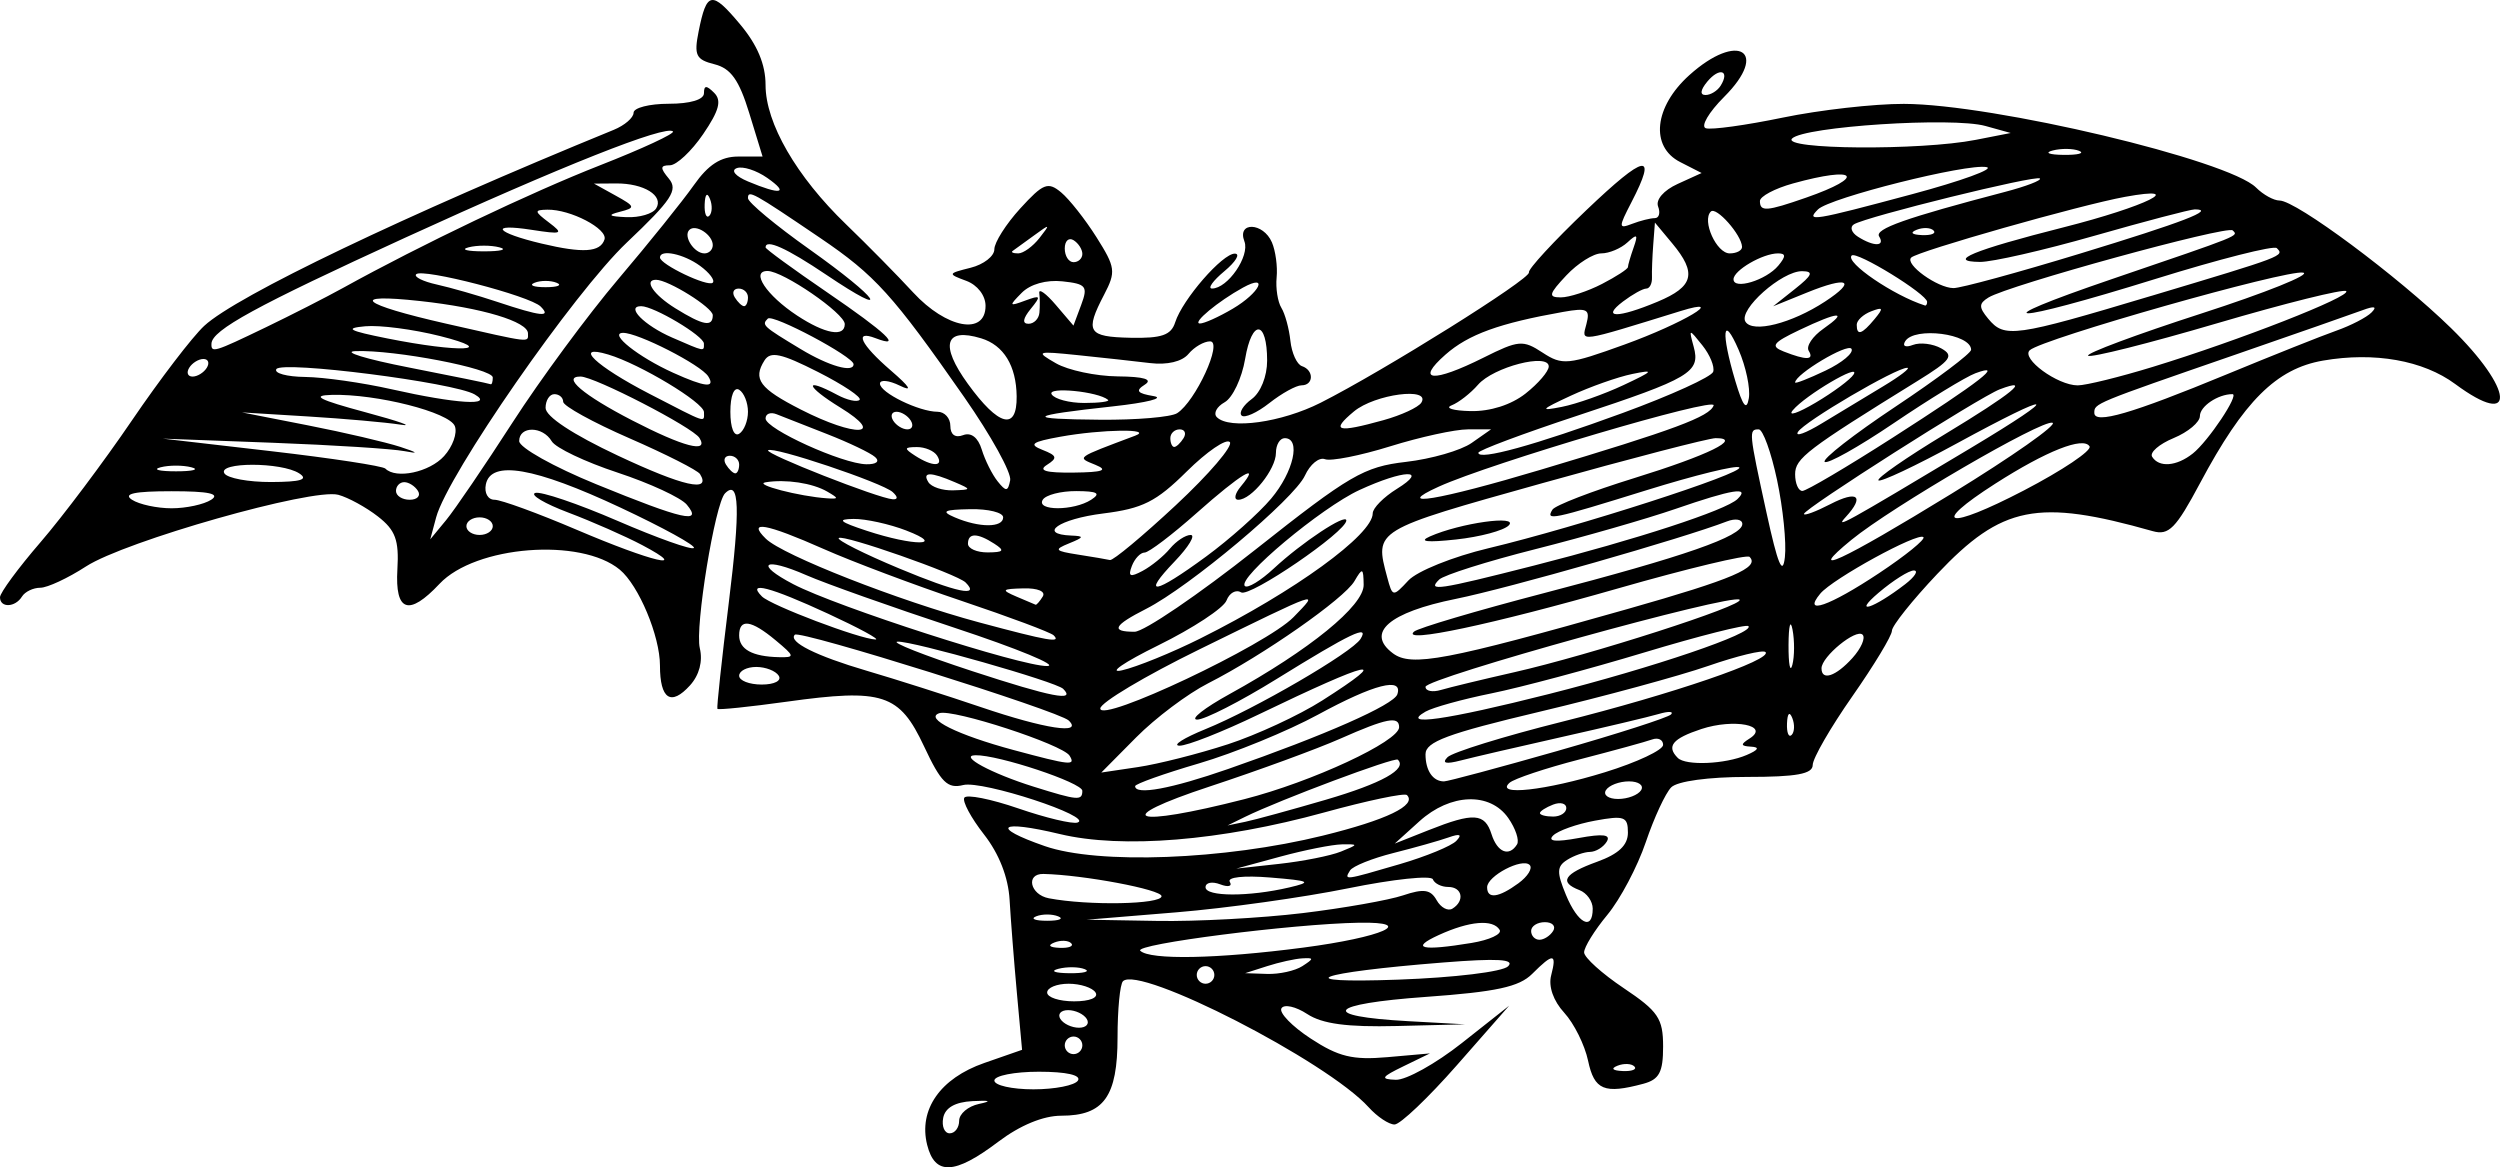<?xml version="1.0" encoding="UTF-8" standalone="no"?>
<!-- Created with Inkscape (http://www.inkscape.org/) -->

<svg
   width="596.603"
   height="278.56"
   viewBox="0 0 559.316 261.15"
   id="svg2"
   version="1.1"
   inkscape:version="1.1.2 (0a00cf5339, 2022-02-04)"
   sodipodi:docname="Bat.svg"
   xmlns:inkscape="http://www.inkscape.org/namespaces/inkscape"
   xmlns:sodipodi="http://sodipodi.sourceforge.net/DTD/sodipodi-0.dtd"
   xmlns="http://www.w3.org/2000/svg"
   xmlns:svg="http://www.w3.org/2000/svg"
   xmlns:rdf="http://www.w3.org/1999/02/22-rdf-syntax-ns#"
   xmlns:cc="http://creativecommons.org/ns#"
   xmlns:dc="http://purl.org/dc/elements/1.1/">
  <defs
     id="defs4" />
  <sodipodi:namedview
     id="base"
     pagecolor="#ffffff"
     bordercolor="#666666"
     borderopacity="1.0"
     inkscape:pageopacity="0.0"
     inkscape:pageshadow="2"
     inkscape:zoom="0.7"
     inkscape:cx="292.85714"
     inkscape:cy="26.428571"
     inkscape:document-units="px"
     inkscape:current-layer="layer1"
     showgrid="false"
     inkscape:window-width="1920"
     inkscape:window-height="978"
     inkscape:window-x="0"
     inkscape:window-y="39"
     inkscape:window-maximized="1"
     inkscape:pagecheckerboard="0"
     units="px"
     fit-margin-top="0"
     fit-margin-left="0"
     fit-margin-right="0"
     fit-margin-bottom="0" />
  <g
     inkscape:label="Layer 1"
     inkscape:groupmode="layer"
     id="layer1"
     transform="translate(111.854,-161.588)">
    <path
       style="fill:#000000;stroke-width:1.969"
       d="m 95.58,417.741 c -1.979,-7.884 2.911,-14.901 12.779,-18.337 l 8.451,-2.943 -1.166,-12.807 c -0.641,-7.044 -1.372,-16.369 -1.623,-20.723 -0.293,-5.081 -2.35,-10.336 -5.741,-14.672 -2.906,-3.716 -4.881,-7.408 -4.388,-8.205 0.493,-0.797 5.929,0.282 12.081,2.399 6.152,2.117 12.113,3.538 13.247,3.16 3.761,-1.256 -21.269,-9.471 -25.569,-8.392 -3.519,0.884 -4.974,-0.553 -8.767,-8.651 -5.517,-11.779 -9.217,-12.984 -30.7,-9.996 -8.368,1.163 -15.36,1.884 -15.538,1.601 -0.18,-0.281 0.967,-10.951 2.544,-23.705 2.618,-21.173 2.395,-27.737 -0.832,-24.51 -2.247,2.247 -6.769,29.983 -5.647,34.643 0.704,2.925 -0.112,6.025 -2.19,8.321 -4.268,4.716 -6.723,3.097 -6.723,-4.433 -5e-5,-6.598 -4.748,-17.933 -8.985,-21.449 -8.716,-7.234 -32.306,-5.38 -40.338,3.169 -6.887,7.33 -9.983,6.262 -9.422,-3.25 0.386,-6.543 -0.433,-8.768 -4.35,-11.818 -2.654,-2.067 -6.645,-4.251 -8.868,-4.853 -5.755,-1.558 -47.698,10.353 -56.453,16.032 -4.037,2.619 -8.636,4.761 -10.219,4.761 -1.584,7e-5 -3.427,0.886 -4.096,1.969 -1.526,2.469 -4.922,2.58 -4.922,0.16 -2.9e-4,-0.994 4.076,-6.531 9.057,-12.304 4.981,-5.773 14.18,-18.027 20.441,-27.231 6.261,-9.204 13.549,-18.738 16.197,-21.188 7.283,-6.739 44.994,-24.788 91.623,-43.853 2.436,-0.996 4.43,-2.716 4.43,-3.822 2.2e-4,-1.106 3.544,-2.011 7.875,-2.011 4.812,1e-5 7.875,-0.919 7.875,-2.362 0,-1.79 0.553,-1.81 2.279,-0.087 1.727,1.727 1.13,3.967 -2.461,9.24 -2.607,3.828 -5.956,6.966 -7.442,6.974 -2.194,0.011 -2.235,0.575 -0.218,3.006 2.098,2.528 0.636,4.745 -9.416,14.273 -11.85,11.233 -40.103,51.952 -42.66,61.483 l -1.32,4.922 3.549,-4.298 c 1.952,-2.364 8.634,-12.184 14.849,-21.824 6.215,-9.639 16.875,-24.095 23.689,-32.123 6.814,-8.029 14.414,-17.477 16.888,-20.996 3.227,-4.589 6.037,-6.398 9.937,-6.398 l 5.438,-1e-5 -2.983,-9.721 c -2.273,-7.408 -4.122,-10.007 -7.768,-10.923 -4.166,-1.045 -4.626,-1.998 -3.553,-7.361 1.794,-8.969 2.917,-9.163 9.258,-1.6 3.885,4.634 5.714,8.99 5.714,13.608 2e-5,8.515 6.896,20.447 18.008,31.159 4.713,4.544 11.477,11.404 15.023,15.253 7.44,8.058 16.186,9.675 16.186,2.99 -5e-5,-2.32 -1.813,-4.672 -4.316,-5.598 -4.195,-1.552 -4.168,-1.634 0.984,-2.927 2.915,-0.732 5.301,-2.588 5.301,-4.125 -2e-5,-1.537 2.612,-5.653 5.803,-9.148 5.128,-5.614 6.191,-6.032 9.127,-3.596 1.828,1.517 5.394,6.038 7.925,10.047 4.248,6.729 4.379,7.714 1.713,12.826 -4.357,8.354 -3.682,9.458 5.911,9.662 6.957,0.148 9.067,-0.583 9.979,-3.456 1.62,-5.104 10.614,-15.448 13.364,-15.369 1.257,0.037 0.194,1.808 -2.362,3.937 -2.556,2.129 -3.801,3.872 -2.766,3.872 3.51,-7e-5 8.508,-7.267 7.251,-10.543 -1.719,-4.479 4.215,-4.278 6.151,0.208 0.818,1.895 1.295,5.424 1.058,7.842 -0.237,2.418 0.241,5.481 1.06,6.807 0.82,1.326 1.729,4.65 2.02,7.387 0.292,2.737 1.455,5.285 2.584,5.661 2.721,0.907 2.644,4.294 -0.097,4.294 -1.182,-6e-5 -4.419,1.784 -7.191,3.965 -2.772,2.181 -5.569,3.437 -6.214,2.792 -0.645,-0.645 0.376,-2.305 2.269,-3.69 1.988,-1.453 3.442,-5.08 3.442,-8.582 0,-9.115 -3.401,-9.392 -4.92,-0.401 -0.733,4.335 -2.797,8.702 -4.588,9.704 -1.791,1.001 -2.573,2.505 -1.735,3.343 2.813,2.813 14.47,1.186 23.227,-3.241 14.09,-7.123 47.005,-27.72 46.585,-29.15 -0.212,-0.724 5.569,-6.995 12.85,-13.934 13.276,-12.654 15.959,-13.123 10.085,-1.764 -2.929,5.663 -2.917,6.005 0.161,4.824 1.822,-0.7 4.099,-1.271 5.059,-1.271 0.96,1e-5 1.294,-1.173 0.747,-2.602 -0.579,-1.51 1.255,-3.629 4.369,-5.048 l 5.368,-2.446 -4.799,-2.452 c -6.769,-3.458 -5.833,-12.348 2.047,-19.443 10.892,-9.808 18.017,-5.366 7.793,4.858 -3.46,3.46 -5.306,6.62 -4.104,7.02 1.203,0.402 8.943,-0.667 17.2,-2.376 8.257,-1.708 20.455,-3.091 27.107,-3.074 20.018,0.05 72.634,12.557 78.808,18.731 1.592,1.592 3.952,2.894 5.245,2.894 3.706,-6e-5 26.493,16.946 38.34,28.512 14.122,13.787 14.809,22.779 0.958,12.538 -7.162,-5.295 -18.07,-7.231 -29.556,-5.244 -10.461,1.809 -17.734,9.052 -27.515,27.393 -5.424,10.175 -7.004,11.781 -10.591,10.768 -25.791,-7.306 -33.75,-5.725 -48.23,9.586 -5.572,5.891 -10.13,11.608 -10.13,12.704 -1e-5,1.097 -3.987,7.695 -8.859,14.665 -4.873,6.97 -8.859,13.879 -8.859,15.352 1.9e-4,2.019 -3.609,2.679 -14.662,2.679 -8.638,-7e-5 -15.619,0.954 -16.99,2.323 -1.28,1.278 -3.843,6.799 -5.695,12.27 -1.852,5.471 -5.723,12.791 -8.603,16.267 -2.88,3.476 -5.217,7.257 -5.193,8.402 0.019,1.145 4.008,4.739 8.855,7.987 7.734,5.184 8.812,6.781 8.816,13.059 0.004,5.756 -0.861,7.385 -4.425,8.34 -8.751,2.345 -10.97,1.419 -12.361,-5.157 -0.744,-3.519 -3.144,-8.349 -5.333,-10.733 -2.445,-2.664 -3.573,-5.89 -2.925,-8.367 1.306,-4.993 0.478,-5.056 -4.254,-0.323 -2.908,2.908 -8.045,4.019 -23.794,5.146 -22.046,1.578 -24.062,4.315 -3.997,5.427 l 12.797,0.708 -15.327,0.379 c -11.063,0.273 -16.626,-0.472 -19.997,-2.681 -2.569,-1.683 -5.163,-2.263 -5.766,-1.288 -0.602,0.975 2.342,4.023 6.544,6.774 6.227,4.077 9.398,4.847 17.155,4.163 l 9.516,-0.839 -5.906,2.87 c -5.017,2.438 -5.278,2.895 -1.733,3.031 2.295,0.087 8.939,-3.605 14.765,-8.207 l 10.593,-8.367 -11.67,13.289 c -6.418,7.309 -12.704,13.289 -13.968,13.289 -1.264,2.1e-4 -3.87,-1.736 -5.79,-3.858 -9.322,-10.301 -51.321,-31.843 -54.969,-28.195 -0.666,0.667 -1.211,6.315 -1.211,12.554 -7e-5,13.265 -3.063,17.531 -12.586,17.531 -4.05,1.6e-4 -9.238,2.148 -14.132,5.851 -9.736,7.366 -14.149,7.556 -15.874,0.684 z m 7.156,-5.414 c 1.3e-4,-1.549 1.994,-3.24 4.429,-3.758 2.988,-0.635 2.512,-0.841 -1.46,-0.629 -3.889,0.206 -6.111,1.483 -6.543,3.758 -0.359,1.895 0.298,3.445 1.46,3.445 1.162,2.9e-4 2.113,-1.268 2.113,-2.816 z m 26.578,-8.996 c 0.749,-1.214 -2.605,-1.968 -8.743,-1.969 -5.478,10e-6 -9.96,0.886 -9.96,1.969 7.2e-4,1.083 3.934,1.969 8.743,1.969 4.809,-2e-5 9.291,-0.886 9.96,-1.969 z M 253.793,400.173 c -0.654,-0.654 -2.352,-0.723 -3.773,-0.155 -1.571,0.628 -1.104,1.095 1.189,1.19 2.075,0.087 3.238,-0.38 2.584,-1.034 z m -123.496,-4.717 c -8e-5,-1.082 -0.886,-1.969 -1.969,-1.969 -1.083,0 -1.969,0.886 -1.969,1.969 7.2e-4,1.083 0.886,1.969 1.969,1.969 1.083,0 1.969,-0.886 1.969,-1.969 z m 0.984,-5.906 c -0.67,-1.083 -2.545,-1.969 -4.17,-1.969 -1.624,-3e-5 -2.405,0.887 -1.737,1.968 0.67,1.083 2.545,1.969 4.17,1.969 1.624,-5e-5 2.405,-0.887 1.737,-1.968 z m 1.969,-5.906 c -0.67,-1.083 -3.379,-1.969 -6.022,-1.969 -2.643,-10e-6 -4.806,0.886 -4.806,1.969 7.1e-4,1.083 2.71,1.969 6.022,1.969 3.514,-5e-5 5.516,-0.82 4.806,-1.969 z m 26.578,-3.937 c -7.3e-4,-1.083 -0.886,-1.969 -1.969,-1.969 -1.083,6.5e-4 -1.969,0.886 -1.969,1.969 7.3e-4,1.083 0.886,1.969 1.969,1.969 1.083,0 1.969,-0.886 1.969,-1.969 z m 65.719,-1.932 c 1.591,-1.591 -2.328,-1.82 -14.544,-0.85 -28.607,2.269 -35.076,4.739 -10.052,3.836 12.644,-0.456 23.369,-1.758 24.597,-2.986 z m -94.72,0.641 c -1.333,-0.54 -3.991,-0.572 -5.906,-0.075 -1.916,0.499 -0.822,0.944 2.424,0.981 3.248,0.037 4.816,-0.368 3.483,-0.907 z m 48.688,-0.677 c 2.624,-1.697 2.625,-1.89 2.2e-4,-1.742 -1.625,0.086 -5.168,0.875 -7.875,1.742 l -4.922,1.576 4.922,0.167 c 2.707,0.087 6.25,-0.692 7.875,-1.742 z m 0.179,-4.142 c 17.797,-2.337 25.553,-5.789 12.519,-5.572 -14.863,0.247 -50.43,4.801 -48.959,6.269 2.118,2.112 17.248,1.823 36.44,-0.697 z m -51.899,-0.984 c -0.654,-0.654 -2.352,-0.725 -3.773,-0.155 -1.571,0.628 -1.104,1.095 1.189,1.189 2.075,0.087 3.238,-0.38 2.584,-1.034 z m 89.578,-0.062 c 4.039,-0.667 6.866,-1.987 6.282,-2.931 -1.504,-2.433 -6.748,-1.985 -13.626,1.165 -6.522,2.987 -3.881,3.622 7.344,1.767 z m 18.25,-2.68 c 0.669,-1.082 -0.165,-1.969 -1.853,-1.968 -1.688,2.9e-4 -3.069,0.886 -3.069,1.968 7.2e-4,1.083 0.834,1.969 1.853,1.968 1.019,6.5e-4 2.4,-0.886 3.069,-1.969 z m -110.74,-3.273 c -1.354,-0.545 -3.568,-0.546 -4.922,1.1e-4 -1.354,0.545 -0.246,0.993 2.461,0.993 2.707,5e-5 3.815,-0.447 2.461,-0.993 z m 54.683,-0.72 c 9.175,-1.112 19.296,-2.9 22.491,-3.973 4.613,-1.548 6.157,-1.326 7.504,1.08 0.933,1.666 2.527,2.516 3.543,1.888 2.81,-1.736 2.206,-4.847 -0.941,-4.847 -1.534,-2.7e-4 -3.084,-0.769 -3.445,-1.71 -0.362,-0.941 -8.876,-0.037 -18.921,2.006 -10.046,2.045 -27.321,4.463 -38.39,5.374 l -20.125,1.657 15.801,0.273 c 8.691,0.15 23.308,-0.636 32.484,-1.749 z m 64.916,-0.992 c 3.8e-4,-1.658 -1.329,-3.525 -2.953,-4.148 -4.661,-1.789 -3.499,-3.661 3.937,-6.35 4.819,-1.742 6.89,-3.703 6.89,-6.521 -8e-5,-3.585 -0.815,-3.879 -7.383,-2.672 -4.06,0.746 -8.269,2.242 -9.351,3.325 -1.312,1.312 0.587,1.499 5.699,0.559 5.523,-1.015 7.28,-0.783 6.282,0.832 -0.762,1.233 -2.44,2.255 -3.73,2.271 -1.29,0.011 -3.594,0.82 -5.12,1.787 -2.317,1.467 -2.359,2.761 -0.254,7.845 2.666,6.436 5.981,8.14 5.981,3.073 z m -96.467,-2.793 c 2.8e-4,-1.484 -17.461,-4.775 -26.414,-4.979 -4.051,-0.087 -3.01,4.641 1.199,5.445 8.815,1.684 25.215,1.381 25.215,-0.467 z m 28.546,-1.953 c 5.242,-1.233 4.765,-1.484 -4.244,-2.228 -5.896,-0.487 -9.68,-0.075 -9.029,0.972 0.618,0.996 -0.352,1.245 -2.154,0.554 -1.802,-0.691 -3.276,-0.399 -3.276,0.65 -8e-5,2.137 9.725,2.164 18.703,0.05 z m 51.299,-0.937 c 2.1,-1.536 3.234,-3.376 2.513,-4.097 -1.659,-1.659 -9.517,2.461 -9.517,4.99 4e-5,2.684 2.558,2.358 7.003,-0.892 z m -26.556,-4.277 c 5.881,-1.723 11.579,-4.068 12.662,-5.212 1.366,-1.434 0.828,-1.676 -1.73,-0.771 -2.034,0.721 -7.586,2.288 -12.338,3.485 -4.752,1.197 -9.119,2.952 -9.706,3.902 -1.393,2.253 -1.367,2.25 11.112,-1.405 z m -13.164,-2.809 c 3.967,-1.602 3.978,-1.681 0.232,-1.62 -2.166,0.037 -8.367,1.269 -13.781,2.742 l -9.844,2.678 9.611,-1.058 c 5.286,-0.582 11.488,-1.816 13.781,-2.742 z m -4.036,-3.576 c 14.3,-3.524 21.091,-6.8 18.813,-9.077 -0.518,-0.519 -8.855,1.235 -18.526,3.896 -23.116,6.36 -45.221,8.165 -59.127,4.829 -13.616,-3.266 -15.704,-1.595 -3.368,2.696 11.927,4.149 40.175,3.084 62.207,-2.344 z m 43.444,1.963 c 0.559,-0.906 -0.324,-3.564 -1.964,-5.906 -4.104,-5.859 -12.942,-5.532 -19.876,0.733 l -5.524,4.992 7.623,-3.023 c 10.032,-3.978 12.532,-3.815 14.033,0.915 1.297,4.085 3.943,5.146 5.708,2.29 z m -42.721,-10.008 c 12.474,-3.65 18.241,-6.865 16.047,-8.948 -0.682,-0.639 -26.438,9.001 -34.157,12.787 l -3.937,1.931 3.937,-0.812 c 2.166,-0.446 10.315,-2.678 18.111,-4.958 z m -18.279,-0.112 c 15.129,-3.869 34.621,-12.937 34.621,-16.105 5e-5,-2.558 -2.805,-2.013 -13.125,2.554 -5.233,2.315 -18.374,7.13 -29.202,10.7 -22.594,7.449 -17.556,9.313 7.707,2.851 z m 72.026,1.988 c 2.9e-4,-1.05 -1.327,-1.399 -2.953,-0.774 -1.624,0.624 -2.953,1.482 -2.953,1.907 2.9e-4,0.425 1.328,0.775 2.953,0.774 1.624,2e-5 2.953,-0.858 2.953,-1.907 z m -108.279,-3.86 c 1e-5,-1.812 -18.825,-8.07 -23.928,-7.955 -3.801,0.087 3.584,4.073 13.023,7.029 9.922,3.108 10.904,3.192 10.904,0.925 z m 125.013,-0.139 c 0.669,-1.082 -0.555,-1.969 -2.72,-1.969 -2.166,-10e-6 -4.485,0.886 -5.154,1.969 -0.669,1.082 0.555,1.969 2.721,1.969 2.166,-2e-5 4.485,-0.886 5.154,-1.969 z m -92.382,-4.745 c 21.595,-7.516 37.057,-14.34 37.845,-16.702 1.315,-3.945 -5.186,-2.279 -17.745,4.547 -6.805,3.698 -18.795,8.608 -26.645,10.911 -7.85,2.303 -14.273,4.592 -14.273,5.088 -1e-4,2.085 8.056,0.598 20.819,-3.844 z m 84.3,0.728 c 7.152,-2.209 13.004,-4.962 13.004,-6.117 0,-1.155 -1.107,-1.699 -2.461,-1.208 -1.354,0.491 -8.662,2.498 -16.242,4.459 -7.58,1.962 -14.623,4.313 -15.651,5.225 -3.398,3.01 8.065,1.744 21.35,-2.359 z m -10.458,-4.81 c 13.229,-3.772 24.585,-7.425 25.234,-8.119 0.651,-0.692 -0.591,-0.74 -2.756,-0.1 -2.165,0.638 -11.911,2.951 -21.656,5.141 -9.745,2.19 -19.933,4.557 -22.64,5.26 -3.335,0.866 -4.287,0.63 -2.953,-0.732 1.087,-1.102 12.6,-4.673 25.593,-7.927 24.705,-6.188 47.239,-13.905 45.546,-15.598 -0.545,-0.545 -6.312,0.851 -12.817,3.103 -6.505,2.251 -23.396,6.843 -37.535,10.205 -20.848,4.956 -25.709,6.763 -25.709,9.558 -1e-4,3.655 1.644,6.071 4.132,6.071 0.829,2.9e-4 12.331,-3.086 25.56,-6.858 z m -73.989,-1.412 c 6.497,-2.117 16.02,-6.53 21.164,-9.807 16.007,-10.199 11.235,-9.154 -14.218,3.113 -8.09,3.899 -16.064,7.041 -17.718,6.982 -1.655,-0.062 0.979,-1.729 5.853,-3.712 11.063,-4.5 32.813,-17.156 34.682,-20.181 2.056,-3.327 -2.176,-1.303 -18.844,9.012 -8.071,4.995 -16.044,9.066 -17.719,9.046 -1.674,-0.025 1.597,-2.594 7.269,-5.722 17.913,-9.876 30.052,-19.767 29.986,-24.433 -0.057,-3.832 -0.261,-3.916 -2.06,-0.828 -2.288,3.928 -20.475,16.627 -32.751,22.869 -4.561,2.319 -11.8,7.759 -16.086,12.088 l -7.798,7.866 8.211,-1.224 c 4.516,-0.673 13.527,-2.956 20.023,-5.073 z m -35.342,2.517 c -1.545,-2.499 -26.108,-10.513 -29.133,-9.505 -3.447,1.149 4.035,4.861 16.631,8.251 12.765,3.435 13.923,3.552 12.503,1.254 z m 151.496,-0.153 c 2.653,-1.139 2.974,-1.747 0.985,-1.86 -2.375,-0.136 -2.439,-0.495 -0.328,-1.833 4.618,-2.928 -3.514,-4.518 -10.801,-2.113 -6.474,2.137 -7.881,3.86 -5.277,6.463 1.787,1.788 10.608,1.412 15.422,-0.656 z m 10.204,-8.252 c -0.628,-1.571 -1.095,-1.104 -1.189,1.189 -0.086,2.075 0.38,3.238 1.034,2.584 0.654,-0.654 0.724,-2.352 0.155,-3.773 z m -161.893,0.536 c -2.207,-2.12 -60.175,-20.283 -61.266,-19.192 -1.572,1.572 4.73,4.733 16.084,8.067 6.497,1.908 18.014,5.576 25.593,8.15 14.325,4.865 22.903,6.168 19.589,2.975 z m 50.301,-23.122 c 5.91,-6.086 6.458,-6.268 -21.081,7.224 -12.136,5.945 -22.103,11.888 -22.148,13.206 -0.117,3.405 37.2,-14.23 43.229,-20.43 z m 57.093,17.211 c 23.458,-5.941 46.201,-13.679 44.679,-15.201 -0.481,-0.481 -10.951,2.168 -23.268,5.885 -12.317,3.717 -27.71,7.837 -34.207,9.154 -6.497,1.317 -13.141,3.158 -14.765,4.091 -5.879,3.375 4.64,1.876 27.562,-3.929 z m -108.633,-1.172 c -1.575,-1.575 -33.742,-10.739 -37.052,-10.556 -1.624,0.087 5.906,3.063 16.734,6.606 17.772,5.816 23.248,6.88 20.318,3.95 z m 100.845,-3.697 c 17.019,-3.861 51.716,-15.02 50.495,-16.241 -1.51,-1.51 -70.269,17.562 -70.269,19.491 8.6e-4,0.947 1.55,1.261 3.445,0.697 1.895,-0.564 9.243,-2.34 16.328,-3.948 z m -164.474,0.77 c -0.669,-1.082 -2.936,-1.969 -5.038,-1.969 -2.102,-7e-5 -3.821,0.886 -3.821,1.969 3e-4,1.082 2.267,1.969 5.038,1.969 2.857,-8e-5 4.511,-0.853 3.821,-1.969 z m 94.365,-8.367 c 21.078,-10.526 38.524,-23.19 38.523,-27.966 7e-5,-1.171 2.437,-3.639 5.416,-5.484 7.25,-4.495 1.564,-4.322 -8.367,0.254 -8.583,3.955 -27.417,19.726 -25.658,21.485 0.6,0.601 3.518,-1.167 6.484,-3.925 6.252,-5.814 16.221,-12.413 16.221,-10.737 -5e-5,2.515 -21.618,17.28 -23.551,16.086 -1.138,-0.704 -2.605,0.112 -3.258,1.817 -0.653,1.703 -7.513,6.213 -15.244,10.021 -7.731,3.809 -11.398,6.331 -8.149,5.604 3.248,-0.726 11.162,-3.945 17.585,-7.152 z m 132.445,-1.945 c -0.471,-2.449 -0.871,-0.911 -0.896,3.422 -0.019,4.331 0.363,6.335 0.856,4.453 0.493,-1.882 0.51,-5.426 0.038,-7.875 z m 13.384,6.363 c 1.965,-2.173 2.995,-4.529 2.286,-5.238 -1.436,-1.436 -9.187,4.912 -9.188,7.523 1.6e-4,2.874 3.187,1.819 6.902,-2.286 z m -200.82,-6.765 c -14.076,-4.649 -29.011,-9.95 -33.189,-11.781 -9.522,-4.173 -11.788,-2.611 -2.923,2.015 9.726,5.074 51.087,18.41 56.784,18.307 2.707,-0.05 -6.595,-3.892 -20.672,-8.541 z m 150.606,-4.24 c 23.493,-6.67 29.582,-9.274 27.216,-11.641 -0.587,-0.588 -13.817,2.583 -29.399,7.047 -28.228,8.085 -48.707,12.425 -45.676,9.679 0.876,-0.795 13.998,-4.681 29.157,-8.638 31.428,-8.202 44.296,-12.687 44.296,-15.439 -10e-6,-1.051 -1.55,-1.313 -3.445,-0.582 -9.768,3.771 -48.935,14.962 -60.65,17.33 -14.962,3.024 -20.236,7.599 -14.057,12.193 4.124,3.067 11.89,1.597 52.559,-9.949 z m -190.691,7.014 c -5.491,-4.574 -8.149,-4.927 -8.149,-1.083 -6e-5,3.109 2.952,4.73 8.859,4.865 3.684,0.087 3.639,-0.159 -0.71,-3.782 z m 11.763,-5.931 c -12.967,-5.998 -18.35,-7.404 -14.814,-3.868 1.999,1.999 21.887,9.534 25.418,9.63 1.083,0.025 -3.689,-2.563 -10.603,-5.762 z m 50.443,4.822 c -0.646,-0.646 -9.875,-4.098 -20.508,-7.671 -10.633,-3.573 -24.537,-8.803 -30.898,-11.622 -12.966,-5.746 -17.277,-6.514 -12.973,-2.309 3.79,3.704 29.761,13.891 47.697,18.71 15.519,4.17 18.472,4.682 16.682,2.892 z m 45.18,-19.196 c 21.042,-16.647 24.248,-18.516 33.627,-19.598 5.703,-0.657 12.323,-2.565 14.711,-4.238 l 4.343,-3.042 -5.184,9e-5 c -2.852,-4e-5 -10.673,1.708 -17.38,3.796 -6.708,2.088 -13.273,3.382 -14.59,2.877 -1.317,-0.504 -3.335,1.145 -4.484,3.668 -2.366,5.193 -25.828,24.886 -35.525,29.818 -7.322,3.724 -8.028,5.122 -2.588,5.122 2.096,-3e-5 14.277,-8.281 27.07,-18.402 z m 145.32,7.781 c 2.165,-1.67 3.051,-3.059 1.968,-3.088 -1.083,-0.025 -4.626,2.204 -7.875,4.963 -6.049,5.136 -1.191,3.594 5.906,-1.876 z m -192.934,2.746 c 0.707,-1.143 -1.099,-1.911 -4.313,-1.83 -4.864,0.124 -5.056,0.342 -1.593,1.83 2.166,0.931 4.107,1.754 4.313,1.83 0.206,0.076 0.923,-0.747 1.593,-1.83 z m 187.088,-5.22 c 5.955,-3.954 10.431,-7.585 9.946,-8.07 -1.174,-1.175 -20.313,9.306 -23.078,12.637 -4.112,4.956 1.981,2.836 13.132,-4.567 z m -204.347,2.07 c -1.879,-1.879 -27.48,-10.845 -28.384,-9.941 -0.449,0.449 5.641,3.514 13.534,6.809 12.863,5.37 18.218,6.499 14.85,3.131 z m 117.014,-7.67 c 19.819,-4.732 57.332,-16.824 56.08,-18.076 -0.563,-0.563 -9.86,1.721 -20.66,5.076 -21.439,6.661 -22.716,6.925 -21.14,4.374 0.588,-0.949 8.834,-4.129 18.327,-7.066 16.542,-5.117 24.308,-8.927 18.197,-8.927 -1.542,1.5e-4 -18.994,4.532 -38.784,10.072 -37.816,10.586 -37.555,10.428 -34.714,21.033 1.192,4.451 1.272,4.464 4.738,0.743 1.957,-2.099 9.949,-5.318 17.955,-7.23 z m -13.132,-2.631 c 6.8,-3.004 19.952,-4.847 17.639,-2.471 -1.122,1.162 -6.442,2.577 -11.812,3.157 -6.516,0.704 -8.454,0.475 -5.827,-0.685 z m -50.062,4.489 c 5.24,-3.846 11.781,-9.673 14.537,-12.948 5.027,-5.974 6.725,-13.527 3.042,-13.527 -1.083,0 -1.969,1.48 -1.969,3.29 9e-5,3.671 -5.474,10.491 -8.421,10.491 -1.048,2.9e-4 -0.801,-1.329 0.546,-2.953 4.712,-5.678 0.048,-2.88 -9.844,5.906 -5.486,4.873 -10.737,8.859 -11.667,8.859 -0.93,-7e-5 -2.21,1.349 -2.844,2.998 -0.911,2.374 -0.408,2.601 2.412,1.093 1.959,-1.049 4.706,-3.284 6.103,-4.968 1.397,-1.683 3.483,-3.061 4.636,-3.06 1.153,-1.4e-4 -0.45,2.658 -3.563,5.906 -7.586,7.918 -4.61,7.458 7.03,-1.086 z m 73.28,2.046 c 23.041,-5.87 43.01,-12.394 45.589,-14.895 2.934,-2.853 -1.09,-2.21 -13.867,2.201 -6.396,2.208 -20.488,6.257 -31.315,8.997 -10.828,2.74 -20.529,5.806 -21.558,6.813 -2.767,2.712 -0.288,2.345 21.15,-3.117 z m 54.452,-19.125 c -1.327,-6.251 -3.176,-11.364 -4.111,-11.364 -2.269,-1.4e-4 -2.228,0.442 1.745,18.658 2.526,11.582 3.623,14.231 4.111,9.933 0.367,-3.224 -0.419,-10.976 -1.746,-17.226 z M 31.833,283.548 c -3.774,-1.996 -11.211,-5.271 -16.527,-7.278 -5.316,-2.007 -8.655,-3.985 -7.42,-4.397 1.235,-0.411 9.521,2.397 18.413,6.241 8.892,3.844 16.579,6.578 17.082,6.076 0.503,-0.504 -6.89,-4.571 -16.428,-9.041 -19.252,-9.022 -28.978,-10.701 -30.108,-5.197 -0.395,1.921 0.461,3.445 1.933,3.445 1.453,4e-5 9.712,3.016 18.355,6.702 17.012,7.256 25.791,9.316 14.7,3.449 z m 119.404,-8.962 c 7.432,-6.926 12.854,-13.269 12.047,-14.098 -0.803,-0.832 -5.141,2.132 -9.632,6.579 -6.844,6.777 -9.874,8.299 -18.713,9.403 -9.868,1.233 -14.755,4.632 -7.102,4.94 2.928,0.112 2.854,0.378 -0.492,1.736 -3.475,1.41 -3.243,1.706 1.968,2.52 3.248,0.507 6.47,1.055 7.158,1.217 0.689,0.163 7.333,-5.371 14.765,-12.296 z m 173.542,-2.559 c 13.581,-8.332 23.738,-15.468 22.569,-15.858 -2.333,-0.778 -35.919,18.784 -45.001,26.21 -10.586,8.656 -2.376,4.868 22.432,-10.352 z m -214.168,11.212 c -3.817,-2.466 -5.906,-2.467 -5.906,-1e-5 7.3e-4,1.083 1.996,1.953 4.43,1.939 3.582,-0.025 3.864,-0.395 1.477,-1.938 z m -19.687,-2.953 c -3.79,-1.459 -9.105,-2.628 -11.812,-2.597 -3.824,0.05 -3.165,0.636 2.953,2.652 10.56,3.48 17.921,3.434 8.859,-0.05 z M -1.606,279.302 c -3.7e-4,-1.082 -1.329,-1.969 -2.953,-1.968 -1.624,7e-5 -2.953,0.886 -2.953,1.969 3e-4,1.082 1.329,1.969 2.954,1.968 1.624,0 2.953,-0.886 2.953,-1.969 z M 112.579,277.334 c -8e-5,-1.082 -3.322,-1.907 -7.383,-1.83 -5.922,0.112 -6.604,0.474 -3.445,1.83 5.471,2.351 10.828,2.351 10.828,3e-5 z m 216.559,-15.561 c 20.87,-12.502 18.961,-13.062 -3.251,-0.953 -9.16,4.993 -17.03,8.702 -17.49,8.243 -0.46,-0.46 6.234,-5.109 14.875,-10.333 15.058,-9.103 19.613,-12.831 12.265,-10.037 -4.453,1.693 -43.804,26.735 -43.804,27.876 6.5e-4,0.477 2.658,-0.507 5.906,-2.187 6.11,-3.159 7.74,-1.799 3.446,2.874 -2.526,2.748 -0.672,1.724 28.054,-15.483 z m 26.493,-0.325 c -1.387,-2.244 -9.646,1.024 -21.079,8.343 -14.879,9.523 -10.842,10.487 6.384,1.525 8.654,-4.502 15.267,-8.943 14.696,-9.868 z M 41.798,274.492 c -1.297,-1.563 -8.272,-4.792 -15.499,-7.176 -7.227,-2.384 -13.848,-5.534 -14.714,-7.001 -2.027,-3.433 -7.285,-3.467 -7.285,-0.05 4e-5,1.447 7.717,5.772 17.226,9.655 19.511,7.966 23.914,8.959 20.271,4.569 z m -106.403,-1.095 c 2.086,-1.348 -0.515,-1.909 -8.859,-1.908 -8.345,6e-5 -10.945,0.561 -8.859,1.908 1.624,1.051 5.611,1.909 8.859,1.909 3.248,10e-6 7.235,-0.859 8.859,-1.909 z m 196.871,2e-5 c 2.247,-1.452 1.451,-1.916 -3.329,-1.938 -3.455,-0.013 -6.83,0.855 -7.499,1.938 -1.559,2.523 6.923,2.523 10.828,5e-5 z m -150.607,-1.969 c -0.669,-1.082 -2.053,-1.966 -3.069,-1.969 -1.019,-2.1e-4 -1.852,0.886 -1.852,1.969 2.8e-4,1.082 1.381,1.969 3.069,1.969 1.688,0 2.522,-0.886 1.852,-1.969 z m 91.545,0.134 c -3.287,-1.909 -9.286,-2.81 -13.781,-2.071 -2.816,0.464 7.574,3.167 13.781,3.586 2.625,0.178 2.625,0.008 9e-5,-1.515 z m 14.667,0.124 c -2.299,-2.103 -26.885,-10.352 -27.882,-9.355 -0.763,0.763 24.706,10.771 27.882,10.957 1.181,0.075 1.181,-0.521 -2e-5,-1.601 z m 144.973,-5.005 c 29.891,-8.935 37.858,-11.899 38.69,-14.393 0.681,-2.043 -49.861,12.894 -61.504,18.177 -10.601,4.81 -0.121,3.071 22.814,-3.784 z m -188.088,0.968 c -0.523,-0.846 -7.625,-4.448 -15.782,-8.005 -8.157,-3.557 -14.831,-7.233 -14.831,-8.169 7e-5,-0.937 -0.886,-1.703 -1.969,-1.703 -1.083,3e-4 -1.969,1.383 -1.969,3.073 5e-5,1.919 6.077,5.93 16.18,10.678 14.659,6.891 20.953,8.304 18.371,4.125 z m 56.995,1.81 c -5.419,-2.329 -7.345,-2.329 -5.906,10e-6 0.669,1.082 3.158,1.907 5.53,1.83 4.159,-0.133 4.172,-0.199 0.376,-1.83 z m 2.173,-18.942 C 87.898,227.534 83.945,223.164 71.622,214.809 c -15.102,-10.239 -16.136,-10.808 -16.136,-8.88 7e-5,0.917 6.185,6.07 13.758,11.436 15.791,11.211 18.859,15.856 3.762,5.697 -8.888,-5.981 -13.583,-8.097 -13.583,-6.12 -2.8e-4,0.351 6.202,4.874 13.781,10.053 13.273,9.069 17.042,12.639 10.828,10.254 -4.908,-1.883 -3.368,1.369 3.428,7.236 4.317,3.727 4.964,4.834 1.986,3.376 -2.436,-1.191 -4.43,-1.389 -4.43,-0.442 -2e-5,2.02 8.752,6.291 12.889,6.291 1.573,-8e-5 2.861,1.423 2.86,3.164 5e-5,1.954 1.091,2.745 2.852,2.069 1.792,-0.687 3.345,0.515 4.178,3.235 0.729,2.381 2.325,5.574 3.546,7.097 1.89,2.357 2.307,2.321 2.808,-0.239 0.323,-1.654 -4.279,-9.987 -10.227,-18.517 z m 207.612,9.023 c 19.806,-12.7 25.201,-16.896 18.586,-14.456 -2.165,0.799 -10.402,5.83 -18.303,11.18 -7.901,5.35 -14.852,9.241 -15.447,8.647 -0.594,-0.593 6.534,-6.149 15.842,-12.344 9.308,-6.194 16.923,-11.92 16.923,-12.725 -8e-5,-3.594 -12.695,-5.234 -14.751,-1.906 -0.679,1.099 0.076,1.456 1.733,0.819 1.615,-0.618 4.465,-0.271 6.335,0.776 2.921,1.635 2.177,2.659 -5.294,7.279 -24.782,15.325 -27.397,17.318 -27.397,20.884 0,2.053 0.728,3.732 1.617,3.732 0.89,8e-5 9.959,-5.349 20.156,-11.887 z m -356.454,7.95 c -3.96,-2.558 -18.316,-2.559 -16.734,10e-6 0.669,1.082 5.372,1.955 10.452,1.939 6.688,-0.025 8.421,-0.557 6.282,-1.939 z m -24.117,-1.357 c -1.895,-0.495 -4.996,-0.495 -6.89,-4e-5 -1.895,0.495 -0.345,0.9 3.445,0.9 3.79,-5e-5 5.34,-0.405 3.445,-0.9 z m 56.534,-2.507 c 1.923,-2.125 3.007,-5.139 2.409,-6.698 -1.19,-3.1 -17.53,-7.251 -27.541,-6.995 -4.734,0.124 -2.873,1.084 7.48,3.87 7.58,2.04 11.123,3.293 7.875,2.785 -3.248,-0.508 -12.55,-1.332 -20.672,-1.829 l -14.765,-0.904 14.765,2.896 c 8.121,1.593 17.423,3.763 20.671,4.822 3.888,1.267 4.224,1.596 0.987,0.958 -2.707,-0.531 -15.996,-1.379 -29.531,-1.887 l -24.609,-0.922 24.367,2.821 c 13.402,1.552 24.845,3.299 25.429,3.883 2.401,2.401 9.869,0.808 13.136,-2.802 z m 66.018,1.895 c -2.9e-4,-1.082 -0.938,-1.968 -2.085,-1.969 -1.147,7e-5 -1.537,0.886 -0.868,1.969 0.669,1.082 1.607,1.969 2.085,1.969 0.478,-2.8e-4 0.868,-0.886 0.868,-1.969 z m 79.733,0.075 c -4.242,-1.738 -4.627,-1.455 8.859,-6.531 4.267,-1.606 -7.477,-1.446 -16.734,0.229 -6.404,1.158 -7.15,1.708 -3.993,2.946 3.258,1.276 3.416,1.816 0.984,3.354 -2.028,1.283 -0.238,1.8 5.961,1.725 6.565,-0.075 7.839,-0.526 4.922,-1.722 z m -49.316,-1.751 c -1.025,-0.924 -5.857,-3.232 -10.729,-5.138 -4.873,-1.906 -9.967,-3.906 -11.32,-4.444 -1.353,-0.538 -2.461,-0.112 -2.461,0.95 -5e-5,2.343 17.188,10.151 22.542,10.241 2.258,0.037 3.069,-0.625 1.969,-1.609 z m 13.88,-0.296 c -0.669,-1.082 -2.715,-1.955 -4.546,-1.939 -2.869,0.025 -2.921,0.295 -0.376,1.939 3.855,2.492 6.462,2.492 4.922,-5e-5 z m 280.916,-0.492 c 3.471,-2.758 10.501,-13.289 8.872,-13.289 -3.223,-2e-5 -7.278,2.726 -7.278,4.894 -3.6e-4,1.377 -2.646,3.6 -5.882,4.939 -3.235,1.34 -5.397,3.219 -4.806,4.176 1.526,2.468 5.475,2.155 9.092,-0.721 z m -127.506,-9.087 c 10.745,-3.935 19.838,-8.076 20.206,-9.203 0.369,-1.125 -0.718,-3.784 -2.413,-5.906 -3.032,-3.796 -3.064,-3.791 -1.951,0.293 1.559,5.724 -0.716,7.073 -26.028,15.435 -12.182,4.024 -22.148,7.757 -22.148,8.295 -5e-5,1.789 12.572,-1.677 32.334,-8.914 z m -206.592,5.598 c -1.463,-2.366 -23.489,-13.737 -26.61,-13.737 -4.286,3e-5 0.595,4.148 11.521,9.788 11.544,5.96 17.257,7.455 15.09,3.949 z m 108.306,0.05 c 0.669,-1.082 0.278,-1.969 -0.868,-1.969 -1.147,-7e-5 -2.085,0.886 -2.088,1.966 7e-5,1.082 0.391,1.969 0.868,1.969 0.478,-7e-5 1.416,-0.886 2.087,-1.966 z m -97.451,-5.906 c -2e-5,-2.038 -0.886,-4.253 -1.969,-4.922 -1.151,-0.712 -1.969,1.331 -1.969,4.922 -2e-5,3.591 0.817,5.634 1.969,4.922 1.083,-0.669 1.969,-2.884 1.969,-4.922 z m 253.964,-5.691 c 3.789,-2.276 6.213,-4.141 5.384,-4.145 -2.498,-0.013 -23.003,12.019 -24.435,14.337 -0.733,1.186 1.703,0.309 5.414,-1.949 3.711,-2.259 9.848,-5.968 13.637,-8.243 z m -233.293,4.758 c -7.81,-4.811 -8.322,-6.931 -0.686,-2.845 2.187,1.171 4.432,1.673 4.988,1.116 0.557,-0.557 -3.628,-3.362 -9.299,-6.236 -8.245,-4.178 -10.644,-4.697 -11.976,-2.593 -2.657,4.197 -1.117,6.279 8.137,10.998 12.318,6.282 19.194,5.939 8.836,-0.441 z m 15.75,2.902 c -0.669,-1.082 -2.101,-1.971 -3.185,-1.969 -1.083,2.9e-4 -1.421,0.886 -0.752,1.969 0.669,1.082 2.101,1.971 3.185,1.969 1.083,-2.9e-4 1.421,-0.886 0.752,-1.969 z m 105.747,-0.087 c 4.021,-1.117 7.839,-2.884 8.483,-3.926 2.202,-3.563 -10.42,-1.909 -15.084,1.976 -5.294,4.41 -3.821,4.845 6.601,1.95 z M 45.643,253.792 c 3e-5,-2.139 -14.339,-10.77 -21.41,-12.886 -8.062,-2.413 -2.822,2.58 9.247,8.81 13.108,6.767 12.164,6.451 12.164,4.076 z m 69.956,-3.528 c -0.084,-6.848 -2.901,-11.453 -7.942,-12.986 -8.132,-2.473 -9.287,1.469 -2.981,10.174 6.91,9.539 11.019,10.596 10.923,2.812 z m 35.892,3.773 c 4.125,-2.619 10.304,-16.077 7.382,-16.077 -1.375,0 -3.549,1.264 -4.832,2.81 -1.429,1.721 -4.763,2.515 -8.608,2.048 -3.452,-0.419 -10.706,-1.216 -16.12,-1.771 -9.318,-0.956 -9.581,-0.859 -4.922,1.819 2.707,1.556 8.908,2.874 13.781,2.929 5.995,0.062 7.96,0.669 6.079,1.86 -2.144,1.358 -1.694,1.94 1.969,2.548 2.612,0.434 -1.452,1.467 -9.032,2.295 -19.299,2.11 -20.028,2.85 -2.954,2.994 8.121,0.075 15.886,-0.587 17.256,-1.456 z m 151.366,-8.684 c 1.668,-2.698 -10.784,4.632 -13.61,8.013 -1.2,1.435 1.086,0.681 5.08,-1.675 3.993,-2.357 7.832,-5.209 8.53,-6.338 z m 83.373,0.025 c 10.286,-4.249 21.36,-8.663 24.609,-9.807 3.248,-1.145 6.792,-2.977 7.875,-4.071 1.324,-1.337 0.678,-1.51 -1.969,-0.526 -2.166,0.805 -15.012,5.297 -28.546,9.98 -31.638,10.948 -31.499,10.891 -31.499,13.008 0,2.599 8.304,0.185 29.531,-8.584 z m -156.778,4.255 c 2.853,-2.245 5.187,-4.973 5.188,-6.062 1e-4,-3.074 -12.37,0.124 -15.818,4.089 -1.662,1.911 -4.32,3.984 -5.906,4.609 -1.587,0.624 0.318,1.205 4.232,1.29 4.41,0.1 9.09,-1.396 12.304,-3.925 z m 21.921,-1.891 c 6.756,-3.174 7.036,-3.528 1.969,-2.487 -3.248,0.667 -9.45,2.858 -13.781,4.869 -6.782,3.149 -7.055,3.494 -1.969,2.487 3.248,-0.643 9.45,-2.834 13.781,-4.869 z m 25.752,-7.882 c -3.56,-8.207 -4.009,-3.997 -0.743,6.962 1.689,5.669 2.536,6.752 3.024,3.866 0.373,-2.205 -0.654,-7.078 -2.281,-10.828 z m -282.779,9.972 c -4.56,-2.669 -43.177,-7.597 -44.372,-5.663 -0.567,0.917 2.344,1.707 6.468,1.755 4.124,0.05 12.814,1.285 19.311,2.751 14.467,3.264 23.114,3.802 18.593,1.157 z M 136.04,251.043 c -2.18,-1.866 -13.701,-2.995 -12.614,-1.238 0.659,1.066 3.952,1.939 7.317,1.939 3.365,1e-5 5.749,-0.316 5.298,-0.702 z M -1.606,246.041 c 3e-5,-2 -21.934,-6.218 -30.676,-5.899 -3.16,0.112 2.229,1.769 11.973,3.676 9.745,1.907 17.94,3.584 18.211,3.728 0.272,0.142 0.493,-0.534 0.492,-1.506 z m 48.216,-0.23 c -1.596,-2.584 -15.797,-9.834 -19.099,-9.753 -3.266,0.075 3.431,5.399 11.242,8.927 7.16,3.235 9.498,3.481 7.857,0.825 z m 255.761,-6.184 c -0.833,-1.347 -12.608,5.69 -12.608,7.535 -6.6e-4,0.32 3.063,-0.879 6.806,-2.663 3.743,-1.785 6.354,-3.977 5.801,-4.871 z m 67.41,4.044 c 19.321,-5.922 44.454,-15.764 43.272,-16.947 -0.554,-0.554 -13.557,2.684 -28.898,7.196 -15.34,4.511 -28.319,7.774 -28.841,7.252 -0.522,-0.522 10.869,-4.769 25.314,-9.436 14.445,-4.667 24.697,-8.787 22.782,-9.156 -3.696,-0.712 -58.364,14.809 -61.15,17.361 -2.02,1.844 6.196,7.867 10.732,7.867 1.811,-8e-5 9.365,-1.861 16.788,-4.136 z m -435.37,0.199 c 0.669,-1.083 0.331,-1.969 -0.752,-1.968 -1.083,2.9e-4 -2.516,0.886 -3.185,1.969 -0.669,1.083 -0.331,1.969 0.752,1.968 1.083,-2.9e-4 2.516,-0.886 3.186,-1.969 z M 220.044,241.605 c 7.864,-3.928 8.819,-4.009 13.22,-1.126 4.411,2.891 5.693,2.765 18.317,-1.802 13.114,-4.743 23.298,-10.82 12.589,-7.511 -23.297,7.198 -22.179,7.043 -21.102,2.923 0.871,-3.333 0.211,-3.68 -5.191,-2.723 -14.309,2.534 -21.202,5.035 -26.338,9.555 -6.843,6.023 -2.83,6.345 8.506,0.684 z m -140.933,1.467 c 2e-5,-1.682 -18.087,-11.302 -19.185,-10.204 -1.429,1.429 -1.15,1.688 7.373,6.83 6.289,3.794 11.812,5.372 11.812,3.375 z m 213.689,-3.005 c -0.623,-1.009 0.85,-3.224 3.275,-4.922 5.781,-4.049 3.451,-3.924 -5.383,0.288 -5.938,2.832 -6.505,3.603 -3.513,4.783 5.095,2.009 6.925,1.96 5.62,-0.15 z m -345.282,-5.203 c 5.785,-2.787 13.618,-6.783 17.408,-8.878 17.524,-9.689 41.859,-21.299 57.492,-27.428 9.423,-3.694 16.753,-7.097 16.289,-7.562 -1.53,-1.53 -25.018,7.789 -59.897,23.763 -33.435,15.313 -43.226,20.665 -43.353,23.696 -0.089,2.153 0.514,1.973 12.061,-3.592 z m 39.064,1.903 c -5.955,-1.502 -13.486,-2.484 -16.734,-2.183 -4.713,0.436 -3.719,0.984 4.922,2.714 16.224,3.247 25.196,2.844 11.812,-0.531 z m 59.049,1.689 c -0.015,-1.71 -11.188,-8.367 -14.044,-8.367 -3.553,-10e-6 0.687,4.3 6.909,7.01 7.442,3.238 7.149,3.183 7.134,1.359 z M 6.269,236.187 c -1e-5,-2.648 -10.285,-5.737 -24.136,-7.249 -16.215,-1.77 -13.381,0.699 5.804,5.056 19.431,4.413 18.332,4.282 18.332,2.192 z m 70.874,-2.09 c 0,-2.392 -13.809,-11.883 -17.289,-11.883 -3.856,3e-5 -0.244,5.442 6.613,9.962 6.256,4.124 10.676,4.92 10.676,1.922 z m 219.323,-5.05 c 7.187,-4.709 5.14,-5.732 -4.028,-2.014 l -7.595,3.08 4.922,-3.906 c 3.862,-3.065 4.204,-3.915 1.586,-3.949 -4.558,-0.062 -14.344,8.646 -12.703,11.301 1.612,2.607 10.318,0.403 17.819,-4.512 z m 11.054,3.95 c 2.081,-2.506 1.958,-2.795 -0.743,-1.758 -1.778,0.682 -3.232,2.031 -3.232,2.998 -6e-5,2.532 1.14,2.176 3.975,-1.24 z m 61.977,-5.225 c 29.765,-8.921 29.773,-8.924 28.025,-10.673 -0.648,-0.648 -12.856,2.453 -27.13,6.891 -32.909,10.231 -39.7,10.261 -9.754,0.037 29.226,-9.972 28.309,-9.602 27.019,-10.893 -1.188,-1.187 -50.225,12.289 -54.636,15.015 -2.182,1.349 -2.193,2.179 -0.067,4.738 3.652,4.4 5.774,4.103 36.546,-5.12 z m -321.885,4.336 c -3e-5,-1.71 -9.958,-7.925 -12.699,-7.925 -2.822,5e-5 -0.54,3.362 4.332,6.382 6.226,3.86 8.367,4.255 8.367,1.543 z m 73.076,-0.543 c 0.128,-1.353 0.116,-3.347 -0.029,-4.429 -0.144,-1.083 1.518,0.112 3.693,2.664 l 3.953,4.634 1.73,-4.633 c 1.555,-4.162 1.128,-4.698 -4.202,-5.271 -3.59,-0.385 -7.183,0.628 -9.101,2.567 -2.917,2.95 -2.856,3.089 0.769,1.745 3.498,-1.296 3.636,-1.088 1.235,1.862 -1.76,2.164 -1.932,3.322 -0.492,3.322 1.215,2.1e-4 2.315,-1.107 2.443,-2.461 z m 43.267,-0.917 c 6.048,-3.573 8.158,-7.945 2.272,-4.711 -5.566,3.06 -11.459,7.958 -9.655,8.026 0.916,0.037 4.238,-1.457 7.383,-3.315 z M 9.106,230.169 c -2.388,-2.388 -26.445,-8.629 -27.849,-7.225 -0.576,0.576 1.494,1.61 4.6,2.298 3.105,0.689 9.19,2.434 13.521,3.878 9.815,3.272 12.209,3.53 9.728,1.049 z M 259.008,229.078 c 8.081,-3.376 8.827,-6.361 3.259,-13.044 l -3.872,-4.648 -0.375,4.922 c -0.207,2.707 -0.334,6.029 -0.284,7.383 0.048,1.353 -0.527,2.461 -1.282,2.461 -0.756,7e-5 -3.093,1.301 -5.195,2.89 -4.988,3.773 -1.235,3.791 7.75,0.037 z m -203.521,-0.958 c -3e-4,-1.082 -0.938,-1.969 -2.085,-1.969 -1.147,7e-5 -1.537,0.886 -0.868,1.969 0.669,1.082 1.607,1.969 2.085,1.969 0.478,-2.1e-4 0.868,-0.886 0.868,-1.969 z m 263.808,1.012 c -3.4e-4,-1.742 -15.809,-11.453 -16.887,-10.374 -1.517,1.517 9.421,8.972 16.395,11.175 0.271,0.088 0.492,-0.274 0.492,-0.8 z m -72.745,-4.016 c 3.195,-1.652 5.808,-3.351 5.808,-3.776 0,-0.425 0.574,-2.396 1.274,-4.379 1.042,-2.951 0.792,-3.159 -1.378,-1.146 -1.46,1.352 -4.092,2.461 -5.853,2.461 -1.76,3e-5 -5.281,2.215 -7.824,4.922 -3.93,4.184 -4.115,4.922 -1.23,4.922 1.867,-1.5e-4 6.008,-1.352 9.202,-3.004 z M 12.667,224.847 c -1.354,-0.545 -3.568,-0.546 -4.922,0 -1.354,0.546 -0.246,0.993 2.461,0.993 2.707,10e-6 3.814,-0.448 2.461,-0.993 z m 32.104,-3.779 c -3.668,-2.683 -8.972,-3.788 -8.972,-1.871 0,1.542 10.758,6.675 11.809,5.635 0.539,-0.534 -0.737,-2.228 -2.838,-3.764 z m 241.231,-0.05 c 1.726,-2.08 1.71,-2.741 -0.067,-2.74 -3.423,-2e-5 -9.955,3.8 -9.955,5.791 4e-5,2.441 7.309,0.215 10.02,-3.051 z m 67.478,-2.685 c 23.154,-7.064 30.513,-9.899 25.691,-9.899 -0.995,0 -11.107,2.658 -22.472,5.906 -11.365,3.248 -22.88,5.879 -25.589,5.846 -7.614,-0.087 -1.535,-2.609 18.699,-7.739 18.474,-4.684 28.036,-9.419 13.781,-6.824 -9.981,1.817 -46.44,12.173 -47.862,13.594 -1.492,1.492 5.883,6.805 9.472,6.825 1.624,0.009 14.35,-3.461 28.28,-7.71 z m -223.183,0.062 c 2.3e-4,-1.019 -0.886,-2.4 -1.969,-3.069 -1.083,-0.669 -1.969,0.164 -1.969,1.852 1e-5,1.688 0.886,3.069 1.968,3.069 1.083,-2.9e-4 1.969,-0.834 1.969,-1.852 z M -0.13,216.922 c -1.895,-0.495 -4.996,-0.495 -6.891,4e-5 -1.895,0.495 -0.345,0.9 3.445,0.9 3.79,3e-5 5.34,-0.405 3.445,-0.9 z M 23.383,215.174 c 0.791,-2.377 -7.62,-6.771 -12.777,-6.675 -2.997,0.062 -2.959,0.36 0.359,2.872 3.363,2.547 2.994,2.7 -3.937,1.628 -9.621,-1.487 -8.031,0.636 2.312,3.089 9.264,2.196 13.092,1.947 14.044,-0.914 z m 24.229,1.253 c -4e-5,-2.323 -3.84,-4.808 -5.25,-3.397 -1.41,1.41 1.075,5.25 3.397,5.25 1.019,2.2e-4 1.852,-0.834 1.853,-1.853 z m 73.093,-1.593 c 2.499,-3.187 2.407,-3.229 -1.235,-0.557 -2.166,1.589 -4.307,3.139 -4.758,3.445 -0.451,0.307 0.105,0.557 1.236,0.557 1.131,-2.3e-4 3.272,-1.55 4.758,-3.445 z m 157.183,1.969 c -0.114,-2.693 -5.782,-9.085 -6.987,-7.88 -2.039,2.039 1.269,9.356 4.23,9.356 1.552,5.2e-4 2.792,-0.665 2.758,-1.477 z m 30.669,-2.314 c -1.038,-1.679 5.865,-4.123 28.162,-9.971 4.711,-1.235 8.226,-2.586 7.811,-3.001 -0.834,-0.834 -38.818,8.532 -41.617,10.262 -0.967,0.598 -0.556,1.848 0.913,2.779 3.542,2.245 6.137,2.207 4.731,-0.075 z m 12.173,-1.337 c -0.654,-0.654 -2.352,-0.725 -3.773,-0.155 -1.571,0.628 -1.104,1.095 1.189,1.189 2.075,0.087 3.238,-0.38 2.584,-1.034 z M 34.951,208.216 c 1.755,-2.84 -2.747,-5.636 -8.995,-5.586 l -4.922,0.037 4.812,2.665 c 4.455,2.467 4.528,2.738 0.984,3.639 -2.879,0.732 -2.515,1.03 1.47,1.203 2.914,0.126 5.906,-0.757 6.651,-1.96 z m 12.037,-2.118 c -0.628,-1.571 -1.095,-1.104 -1.19,1.19 -0.086,2.075 0.38,3.238 1.034,2.584 0.655,-0.654 0.724,-2.352 0.155,-3.773 z M 315.978,205.023 c 11.027,-2.96 18.504,-5.682 16.614,-6.049 -4.381,-0.85 -35.113,6.865 -37.717,9.468 -2.826,2.826 -1.156,2.555 21.102,-3.419 z m -23.791,0.795 c 13.657,-4.757 11.445,-7.173 -2.916,-3.185 -4.061,1.127 -7.383,2.895 -7.383,3.926 -1e-5,2.444 1.454,2.339 10.299,-0.742 z M 59.811,201.399 c -2.434,-1.706 -5.511,-2.692 -6.836,-2.193 -1.377,0.518 -0.3,1.794 2.511,2.976 7.336,3.083 9.329,2.723 4.325,-0.782 z m 293.481,-6.066 c -1.333,-0.539 -3.991,-0.572 -5.906,-0.075 -1.915,0.5 -0.822,0.943 2.423,0.981 3.248,0.037 4.816,-0.368 3.483,-0.907 z m -23.17,-2.447 7.875,-1.543 -5.661,-1.572 c -7.356,-2.043 -40.555,0.112 -43.251,2.806 -2.488,2.488 28.713,2.723 41.037,0.308 z m -57.012,-12.142 c 2.119,-3.428 -0.294,-4.154 -2.995,-0.901 -1.553,1.871 -1.702,3.001 -0.396,3.001 1.151,-1e-5 2.678,-0.945 3.391,-2.099 z"
       id="path1039" />
  </g>
</svg>
